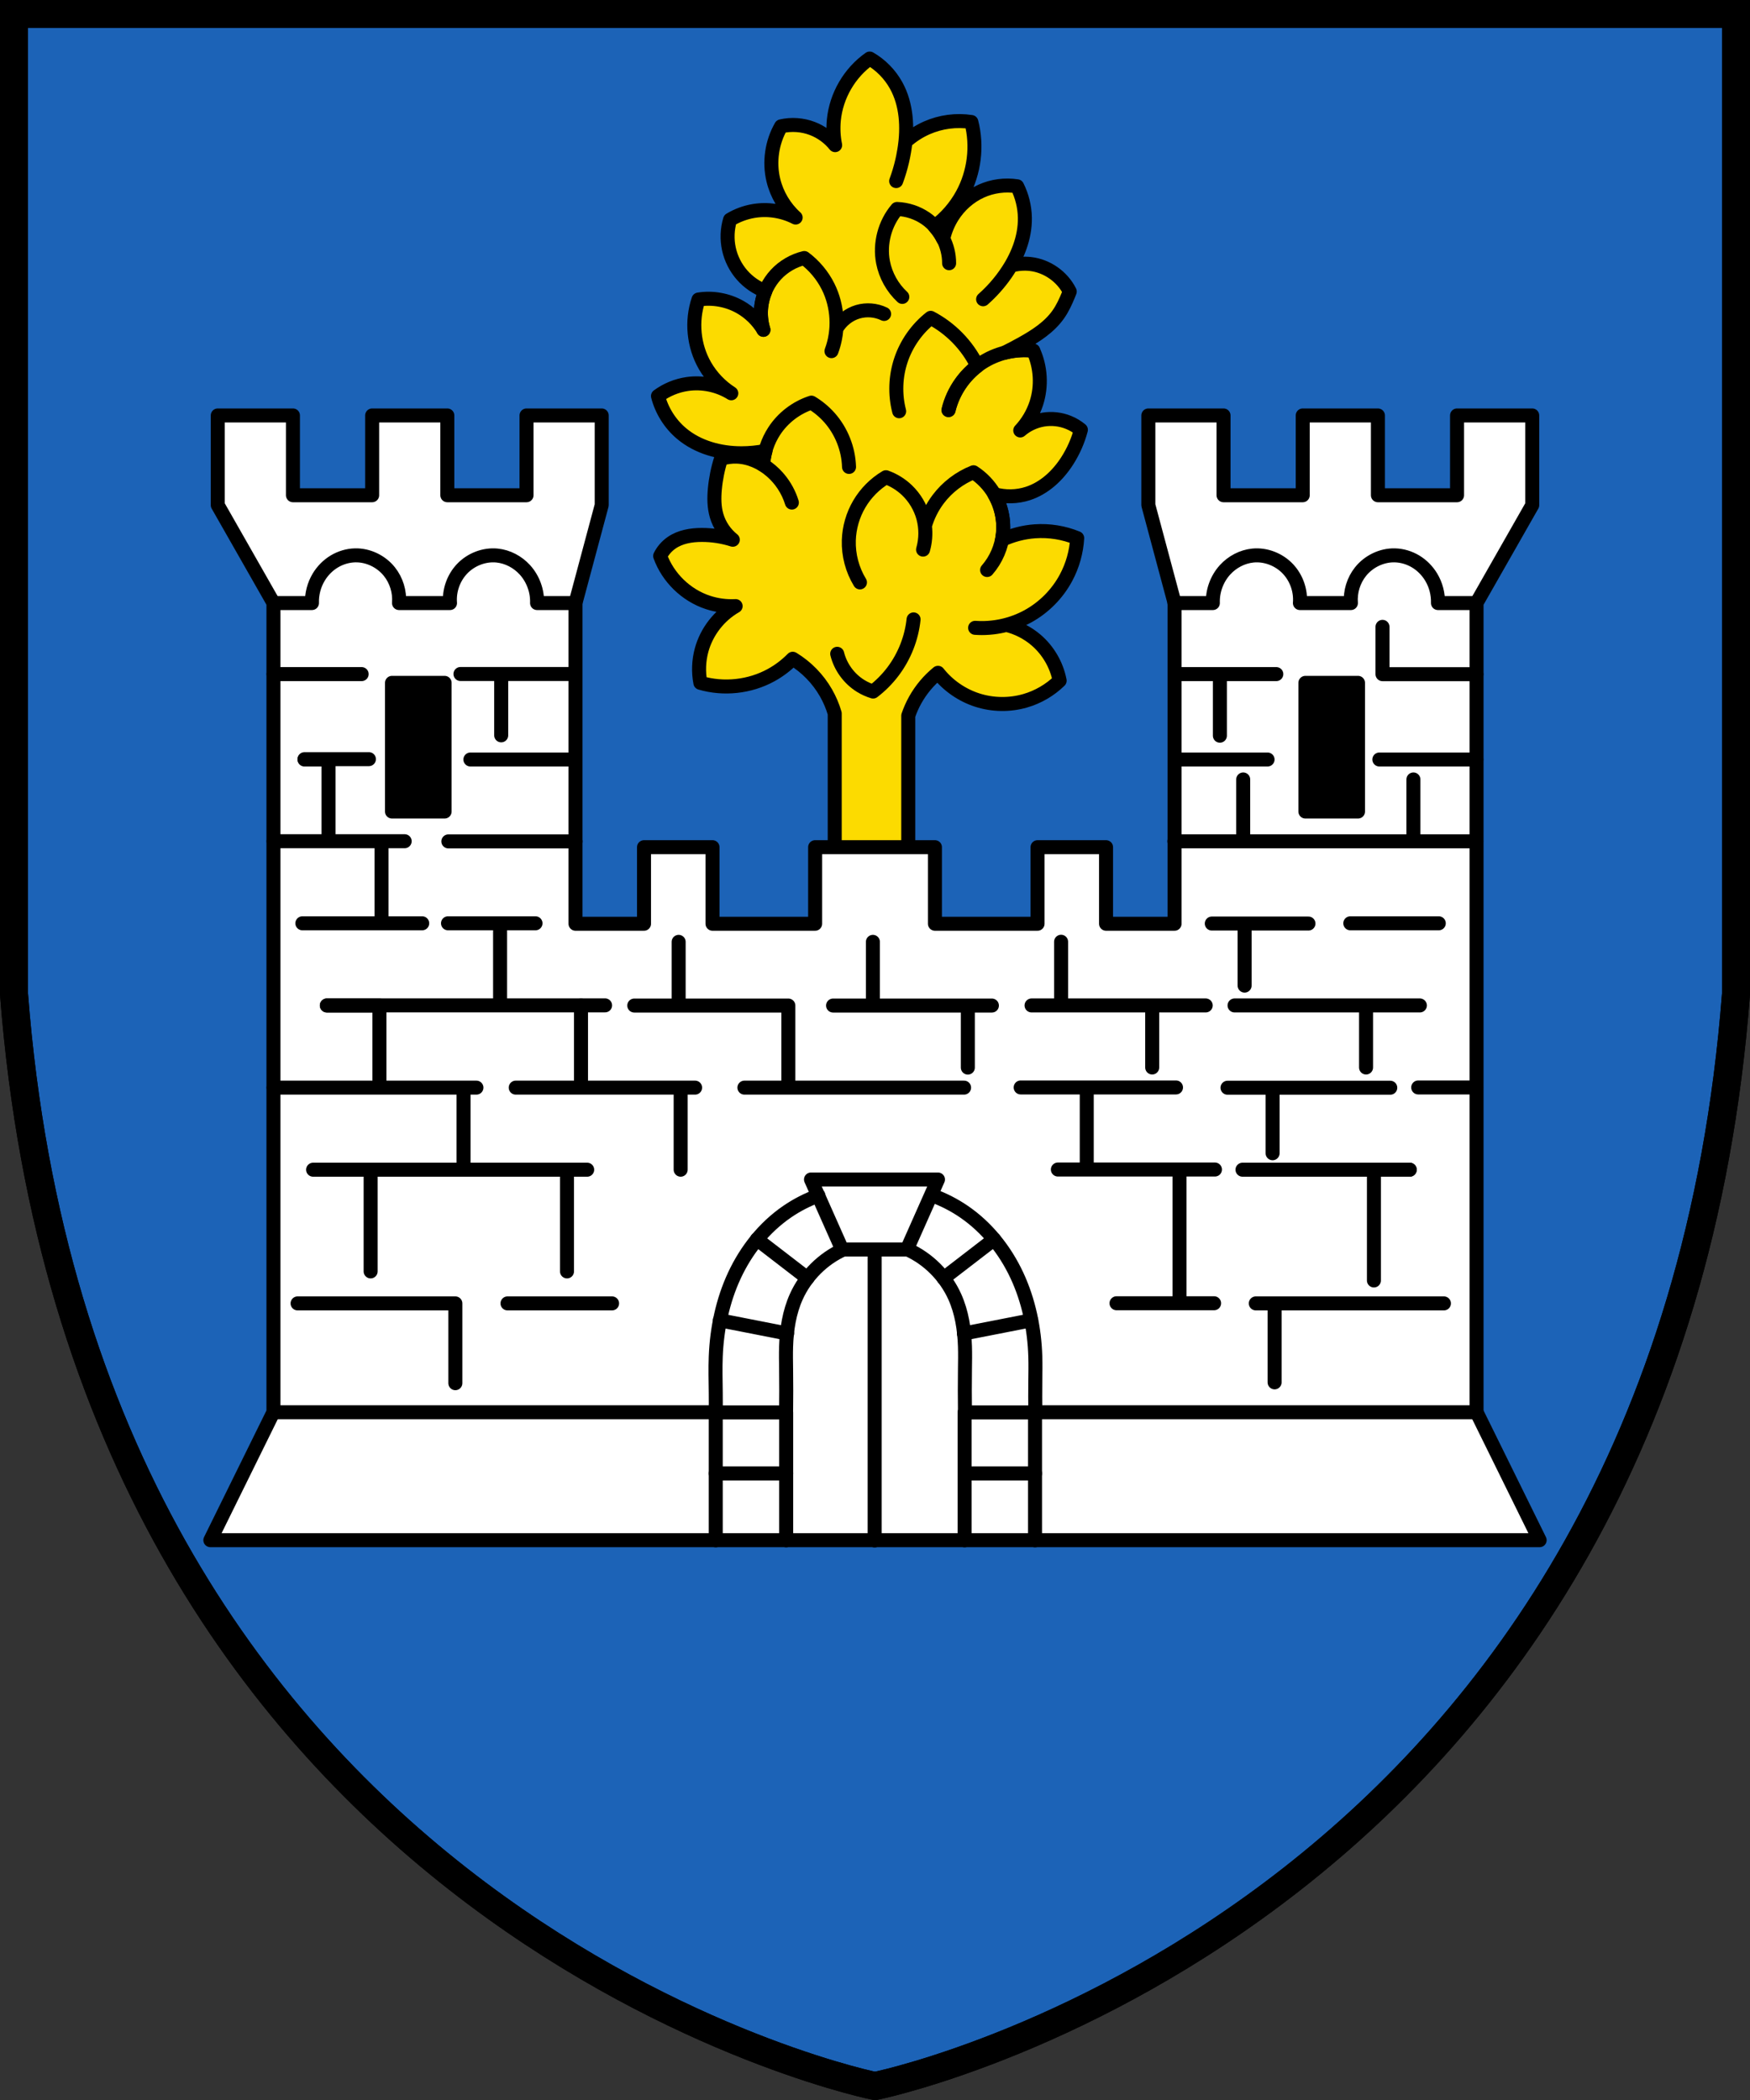 <svg width="500" height="600.1" version="1.0" xml:space="preserve" xmlns="http://www.w3.org/2000/svg" xmlns:cc="http://creativecommons.org/ns#" xmlns:dc="http://purl.org/dc/elements/1.1/" xmlns:rdf="http://www.w3.org/1999/02/22-rdf-syntax-ns#"><rect width="100%" height="100%" fill="#333333" stroke="none"/><path d="m4 4v280c20 260 236 310 246 312 10-2 226-52 246-312v-280z" fill="#1c63b7" stroke="#000" stroke-width="8"/><g stroke="#000" stroke-linecap="round" stroke-linejoin="round" stroke-width="4"><path d="m259.5 242.1v-37.62c0.528-1.557 1.198-3.065 2-4.5 1.654-2.961 3.872-5.605 6.5-7.75 2.861 3.628 6.82 6.378 11.22 7.793 4.398 1.415 9.218 1.488 13.66 0.207 3.697-1.066 7.123-3.061 9.875-5.75-0.857-4.486-3.279-8.657-6.75-11.62-2.435-2.082-5.369-3.575-8.485-4.318-1.215 0.321-2.453 0.558-3.701 0.709-1.729 0.209-3.477 0.253-5.214 0.13 5.216 0.376 10.53-0.789 15.11-3.313 4.58-2.524 8.406-6.396 10.87-11.01 1.864-3.481 2.958-7.372 3.182-11.31-3.814-1.571-7.995-2.243-12.11-1.945-3.229 0.234-6.413 1.061-9.348 2.427 0.445-2.301 0.453-4.685 0.024-6.989-0.396-2.125-1.162-4.18-2.255-6.045 3.108 0.872 6.472 0.809 9.546-0.177 4.757-1.526 8.621-5.161 11.31-9.369 1.742-2.722 3.059-5.715 3.889-8.839-1.06-0.884-2.257-1.602-3.536-2.121-2.272-0.922-4.8-1.202-7.219-0.798-2.418 0.403-4.72 1.488-6.57 3.097 2.078-2.213 3.66-4.89 4.596-7.778 1.584-4.885 1.262-10.36-0.884-15.03-1.084-0.123-2.178-0.166-3.269-0.129-1.644 0.056-3.281 0.294-4.873 0.709 1.674-0.831 3.328-1.703 4.96-2.613 3.896-2.172 7.771-4.663 10.34-8.309 1.225-1.738 2.115-3.688 2.917-5.657 0.12-0.294 0.237-0.589 0.354-0.884-2.123-4.264-6.493-7.326-11.23-7.867-1.856-0.212-3.753-0.057-5.549 0.453-1.069 1.799-2.278 3.514-3.614 5.125-1.334 1.61-2.793 3.115-4.36 4.498 2.429-2.147 4.601-4.586 6.452-7.248 3.289-4.728 5.589-10.33 5.48-16.09-0.059-3.095-0.818-6.176-2.206-8.944-3.453-0.545-7.063-0.061-10.25 1.375-3.386 1.526-6.268 4.109-8.25 7.25-1.245 1.974-2.144 4.166-2.643 6.447-0.299-0.601-0.636-1.183-1.008-1.742-0.437-0.656-0.923-1.279-1.453-1.863 3.268-2.432 6.003-5.577 7.955-9.153 3.41-6.244 4.346-13.8 2.563-20.68-4.287-0.664-8.76-0.074-12.73 1.679-2.226 0.984-4.293 2.326-6.098 3.959-0.204 1.874-0.522 3.736-0.949 5.572-0.448 1.924-1.018 3.819-1.704 5.672 1.1-2.974 1.901-6.059 2.386-9.192 0.95-6.132 0.615-12.69-2.386-18.12-1.762-3.188-4.406-5.882-7.561-7.702-5.74 4.028-9.588 10.64-10.25 17.62-0.225 2.376-0.099 4.786 0.375 7.125-1.696-2.12-3.965-3.778-6.5-4.75-2.832-1.086-5.988-1.309-8.944-0.631-2.643 4.6-3.45 10.22-2.21 15.38 0.985 4.095 3.235 7.876 6.364 10.69-3.693-1.906-8.015-2.568-12.11-1.856-2.337 0.406-4.597 1.25-6.629 2.475-0.81 2.699-0.922 5.604-0.322 8.356 0.6 2.753 1.91 5.348 3.769 7.465 1.792 2.041 4.091 3.634 6.631 4.597-0.575 1.364-0.96 2.808-1.142 4.276-0.28 2.266-0.071 4.592 0.61 6.771-1.623-2.712-3.963-4.99-6.718-6.541-3.562-2.005-7.808-2.765-11.84-2.121-2.104 6.183-1.41 13.26 1.856 18.92 1.831 3.17 4.43 5.892 7.513 7.867-3.699-2.318-8.23-3.275-12.55-2.652-3.025 0.437-5.938 1.632-8.397 3.447 1.066 4.143 3.449 7.936 6.718 10.69 4.696 3.964 11 5.667 17.15 5.657 2.3-4e-3 4.599-0.231 6.855-0.678-0.196 0.709-0.353 1.428-0.47 2.154-0.1 0.618-0.17 1.241-0.211 1.865 1.686 1.065 3.208 2.391 4.493 3.917 1.679 1.994 2.952 4.329 3.717 6.822-1.084-3.527-3.191-6.732-6-9.125-2.726-2.322-6.171-3.887-9.75-4-1.521-0.048-3.05 0.164-4.5 0.625-0.894 2.8-1.482 5.698-1.75 8.625-0.234 2.552-0.219 5.166 0.5 7.625 0.788 2.693 2.427 5.13 4.625 6.875-2.863-0.914-5.869-1.379-8.875-1.375-3.018 4e-3 -6.148 0.527-8.625 2.25-1.376 0.957-2.506 2.265-3.254 3.765 2.217 6.17 7.386 11.2 13.61 13.26 2.555 0.843 5.268 1.205 7.955 1.061-4.717 2.692-8.295 7.311-9.723 12.55-0.829 3.042-0.951 6.274-0.354 9.369 6.67 1.956 14.11 1.149 20.2-2.192 2.277-1.248 4.369-2.833 6.188-4.688 3.92 2.381 7.222 5.77 9.5 9.75 1.06 1.851 1.901 3.828 2.5 5.875v38.25" fill="#fcdb00"/><g fill="none"><path d="m239.2 186.8c0.938 3.777 3.404 7.152 6.718 9.192 1.103 0.679 2.295 1.216 3.536 1.591 2.145-1.641 4.066-3.574 5.693-5.729 3.252-4.307 5.307-9.508 5.875-14.88"/><path d="m218 132.8c0.223-3.416 1.34-6.769 3.21-9.637 2.482-3.808 6.3-6.727 10.62-8.125 1.908 1.149 3.643 2.587 5.125 4.25 3.442 3.861 5.471 8.955 5.625 14.12"/><path d="m245.7 166.4c-2.191-3.587-3.311-7.819-3.182-12.02 0.112-3.635 1.153-7.238 2.997-10.37 1.844-3.135 4.487-5.795 7.61-7.659 2.233 0.8 4.295 2.074 6.01 3.712 2.227 2.128 3.858 4.872 4.663 7.845s0.782 6.165-0.067 9.126c0.309-1.085 0.511-2.202 0.6-3.327 0.092-1.151 0.067-2.311-0.075-3.457 0.791-2.745 2.087-5.342 3.806-7.624 2.574-3.417 6.101-6.109 10.08-7.69 2.416 1.568 4.461 3.705 5.922 6.187 1.972 3.351 2.859 7.329 2.497 11.2-0.362 3.871-1.971 7.616-4.53 10.54"/><path d="m295.2 100.2c-4.816-0.553-9.803 0.52-13.97 3.005-5.093 3.041-8.878 8.196-10.25 13.97"/><path d="m256.9 117.5c-1.241-4.805-1.055-9.97 0.53-14.67 1.589-4.713 4.576-8.946 8.485-12.02 2.804 1.48 5.378 3.396 7.601 5.657 2.33 2.37 4.274 5.119 5.731 8.106-1.847 1.417-3.473 3.12-4.802 5.031-1.585 2.278-2.745 4.85-3.404 7.546"/><path d="m252.6 89.7c-2.309-1.119-5.037-1.347-7.5-0.625-2.57 0.753-4.823 2.536-6.147 4.864-0.073 1.034-0.217 2.063-0.43 3.078-0.236 1.125-0.557 2.233-0.96 3.31 2.234-5.938 1.873-12.8-0.972-18.47-1.599-3.188-3.95-5.996-6.806-8.132-3.086 0.736-5.942 2.406-8.098 4.734-2.156 2.327-3.602 5.303-4.1 8.436-0.388 2.443-0.205 4.975 0.53 7.336"/><path d="m257.8 84.83c-2.812-2.602-4.769-6.114-5.5-9.875-1.037-5.336 0.477-11.11 4-15.25 2.937 0.106 5.837 1.073 8.25 2.75 4.091 2.843 6.65 7.768 6.625 12.75"/></g></g><g stroke="#000" stroke-linecap="round" stroke-linejoin="round" stroke-width="4"><path d="m416.3 141.5v-22.8h21.48v25.63l-15.91 27.93v231.2l18.03 36.59h-379.8l18.03-36.59v-231.2l-15.91-27.93v-25.63h21.48v22.8h22.63v-22.8h21.48v22.8h22.63v-22.8h21.48v25.63l-7.484 27.93v91.67h19.57v-21.88h19.57v21.88h29.32v-21.88h34.23v21.88h29.32v-21.88h19.57v21.88h19.57v-91.67l-7.484-27.93v-25.63h21.48v22.8h22.63v-22.8h21.48v22.8z" fill="#fff"/><path d="m78.14 172.3h10.99c-0.079-2.584 0.6-5.188 1.931-7.404 1.085-1.805 2.6-3.355 4.4-4.448s3.884-1.724 5.989-1.776c3.745-0.092 7.461 1.718 9.801 4.643 2.004 2.505 3.01 5.787 2.753 8.985h14.57c-0.288-3.524 0.976-7.147 3.395-9.726 2.54-2.709 6.347-4.215 10.04-3.849 3.025 0.3 5.887 1.819 7.938 4.062 2.338 2.558 3.623 6.05 3.5 9.513h10.99m257.4-1e-5h-10.99c0.079-2.584-0.6-5.188-1.931-7.404-1.085-1.805-2.6-3.355-4.4-4.448-1.8-1.093-3.884-1.724-5.989-1.776-3.745-0.092-7.461 1.718-9.801 4.643-2.004 2.505-3.01 5.787-2.753 8.985h-14.57c0.288-3.524-0.976-7.147-3.395-9.726-2.54-2.709-6.347-4.215-10.04-3.849-3.025 0.3-5.887 1.819-7.938 4.062-2.338 2.558-3.623 6.05-3.5 9.513h-10.99" fill="none"/><path d="m78.14 192.6h25.19" fill="none"/><path d="m143.2 210.1v-17.53h-11.64c20.37-1e-3 12.45-1e-3 32.82 0" fill="none"/><path d="m92.62 217h-5.625" fill="none"/><path d="m134.4 217h29.99" fill="none"/><path d="m128.1 240.4h36.36" fill="none"/><path d="m86.39 263.8h34.24-11.62v-23.45h6.612-37.48 15.73v-23.45h-6.868 18.4" fill="none"/><path d="m128 263.8h25-10.12v23.45h-49.5 79.5" fill="none"/><path d="m78.14 403.5h126.7" fill="none"/><path d="m130.1 395.2v-22.8h-45.08" fill="none"/><path d="m93.38 287.3h15.03v23.45h-30.27 57.98-3.673v23.45h35.32-78.31 16.44v29.06" fill="none"/><path d="m145 372.4h29.88" fill="none"/><path d="m162 334.2v29.06" fill="none"/><path d="m112 195.1h15.03v36.77h-15.03zm276 0h-15.03v36.77h15.03z" fill-rule="evenodd"/><path d="m193.9 269.1v18.2h-12.68 44.02v23.45h-12.55 62.76" fill="none"/><path d="m249.4 269.1v18.2h-11.38 45.38-6.875v17.73" fill="none"/><path d="m329.2 305v-17.73h15.29-49.76 8.438v-18.2" fill="none"/><path d="m390.3 305v-17.73h15.38-52.95" fill="none"/><path d="m355.2 222.7v17.68h-19.68 86.3-17.99v-17.68" fill="none"/><path d="m335.6 217h26.56" fill="none"/><path d="m335.6 192.6h29.06-16.12v17.6" fill="none"/><path d="m394.1 217h27.74" fill="none"/><path d="m395 179.1v13.52h26.86" fill="none"/><path d="m355.6 281.6v-17.73h-9.375 27.62" fill="none"/><path d="m385.8 263.8h25.28" fill="none"/><path d="m336 310.7h-44.38 18.88v23.45h-8.25 44.88-10.12v38.21h9.875-27.88" fill="none"/><path d="m405.2 310.7h16.61" fill="none"/><path d="m363.6 329.5v-18.72h-12.88 46.5" fill="none"/><path d="m355 334.2h47.75" fill="none"/><path d="m402.8 334.2h-10.25v31.65" fill="none"/><path d="m358.8 372.4h53.75-48.38v22.56" fill="none"/><path d="m295.8 403.5h126.1" fill="none"/><path d="m166 287.3v23.45h-18.65 51.25-4.125v23.45" fill="none"/><g fill="none"><path d="m240.6 357h18.51l8.882-20h-36.28z"/><path d="m204.5 440.1v-19.14h20.12v19.14"/><path d="m204.5 421v-17.45h20.12v17.45z"/><path d="m204.5 403.5c0.02-1.891 0.02-3.783 0-5.674-0.036-3.417-0.137-6.836 0-10.25 0.32-7.965 1.966-15.93 5.327-23.15s8.479-13.71 15.05-18.22c2.776-1.908 5.796-3.461 8.964-4.609"/><path transform="matrix(-1 0 0 1 500.3 0)" d="m204.5 403.5c0.033-2.975 0.033-5.95 0-8.924-0.026-2.333-0.071-4.668 0-7 0.244-7.974 1.887-15.95 5.264-23.18s8.529-13.69 15.11-18.2c2.779-1.904 5.798-3.457 8.964-4.609"/><path d="m275.6 421v-17.45h20.12v17.45z"/><path d="m275.6 440.1v-19.14h20.12v19.14"/><path d="m224.6 403.5c0.053-4.095 0.053-8.191 0-12.29-0.028-2.177-0.072-4.354 0-6.53 0.16-4.838 0.912-9.72 2.888-14.14 2.676-5.982 7.613-10.92 13.6-13.6"/><path transform="matrix(-1 0 0 1 500.3 0)" d="m224.6 403.5c0.053-4.095 0.053-8.191 0-12.29-0.028-2.177-0.072-4.354 0-6.53 0.16-4.838 0.912-9.72 2.888-14.14 2.676-5.982 7.613-10.92 13.6-13.6"/><path d="m224.9 381-19.23-3.767"/><path d="m230.7 365.2-14.43-11.11"/><path d="m275.4 381 19.23-3.767"/><path d="m269.6 365.2 14.43-11.11"/><path d="m249.9 357v83.14"/></g></g><path d="m4 4v280c20 260 236 310 246 312 10-2 226-52 246-312v-280z" fill="none" stroke="#000" stroke-width="8"/></svg>

